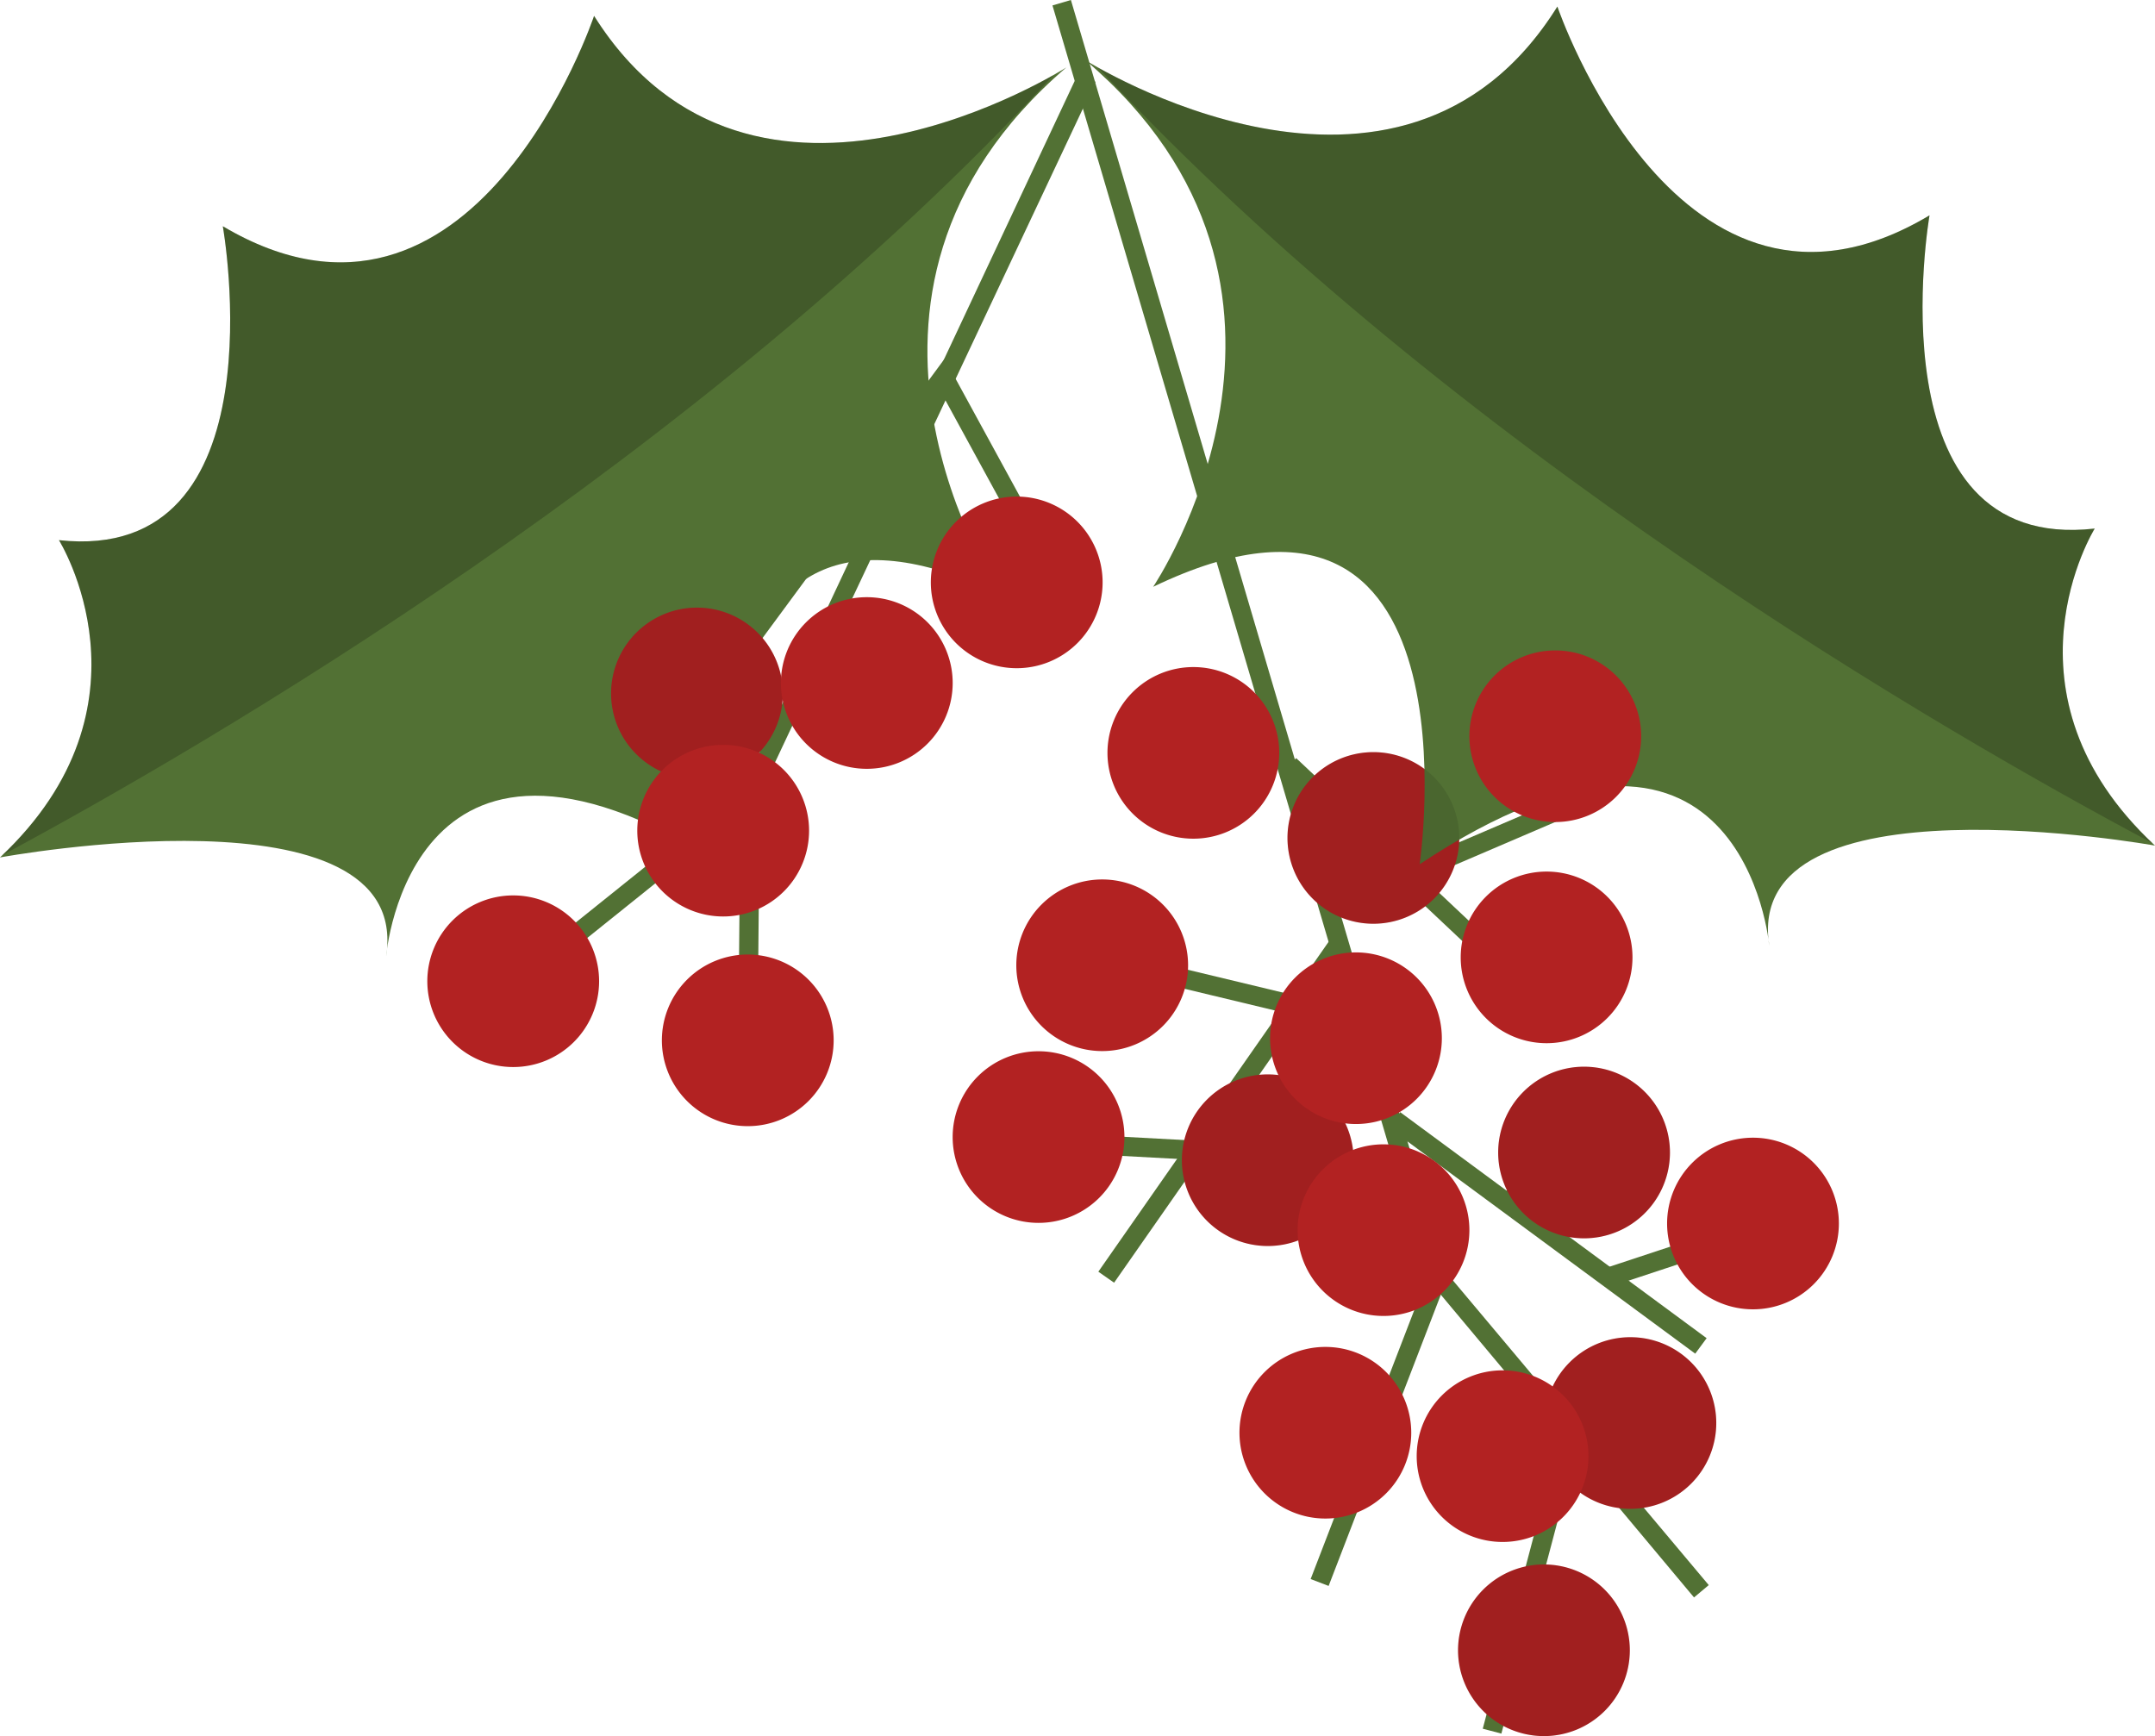 <svg xmlns="http://www.w3.org/2000/svg" preserveAspectRatio="xMidYMid meet" data-bbox="20.948 34.579 162.407 130.842" viewBox="20.948 34.579 162.407 130.842" data-type="color" aria-hidden="true" aria-label=""><defs><style>#comp-ln4qm1d1 svg [data-color="1"] {fill: #527134;}#comp-ln4qm1d1 svg [data-color="2"] {fill: #B22222;}</style></defs><g><path fill="#527134" d="M148.614 154.971l-20.035-23.954-28.314-96.028 1.389-.41 28.273 95.884 19.797 23.578-1.11.93z" data-color="1"></path><path fill="#527134" d="M135.824 109.901l-18.19-17.133.996-1.054 18.19 17.135-.996 1.052z" data-color="1"></path><path fill="#527134" d="M121.374 105.13l1.188.83-17.652 25.291-1.188-.83 17.652-25.29z" data-color="1"></path><path fill="#527134" d="M118.169 111.008l-14.953-3.591.341-1.41 14.953 3.591-.341 1.41z" data-color="1"></path><path fill="#527134" d="M100.322 119.967l10.427.563-.078 1.445-10.427-.563.078-1.445z" data-color="1"></path><path fill="#527134" d="M126.47 118.397l23.095 17.035-.86 1.166-23.096-17.035.86-1.166z" data-color="1"></path><path fill="#527134" d="M127.465 101.112l-.572-1.331 12.698-5.442.572 1.331-12.698 5.442z" data-color="1"></path><path fill="#527134" d="M121.077 154.104l-1.355-.519 8.875-23.033 1.354.52-8.874 23.032z" data-color="1"></path><path fill="#527134" d="M138.5 142.915l1.404.372-5.808 21.947-1.403-.37 5.808-21.949z" data-color="1"></path><path fill="#527134" d="M149.86 127.53l.454 1.375-7.919 2.616-.454-1.374 7.919-2.617z" data-color="1"></path><path fill="#527134" d="M142.82 121.05l.528 1.35-8.397 3.29-.529-1.35 8.397-3.29z" data-color="1"></path><path fill="#527134" d="M75.64 86.428l-1.167-.861 17.666-23.954 7.826 14.336-1.271.695-6.738-12.342L75.64 86.428z" data-color="1"></path><path fill="#527134" d="M61.106 108.559l-.908-1.131 16.7-13.401 25.3-53.896 1.311.616L77.938 95.05l-16.832 13.509z" data-color="1"></path><path fill="#527134" d="M76.756 94.473l1.45.013-.175 19.331-1.45-.013.175-19.331z" data-color="1"></path><path fill="#B22222" d="M130.922 97.731a6.47 6.47 0 0 1-6.473 6.467 6.47 6.47 0 0 1-6.473-6.467 6.47 6.47 0 0 1 6.473-6.467 6.47 6.47 0 0 1 6.473 6.467z" data-color="2"></path><path fill="#B22222" d="M146.801 121.439a6.47 6.47 0 0 1-6.473 6.467 6.47 6.47 0 0 1-6.473-6.467 6.47 6.47 0 0 1 6.473-6.467 6.47 6.47 0 0 1 6.473 6.467z" data-color="2"></path><path fill="#B22222" d="M143.776 158.954a6.47 6.47 0 0 1-6.473 6.467 6.47 6.47 0 0 1-6.473-6.467 6.47 6.47 0 0 1 6.473-6.467 6.47 6.47 0 0 1 6.473 6.467z" data-color="2"></path><path fill="#B22222" d="M150.291 141.825a6.47 6.47 0 0 1-6.473 6.467 6.47 6.47 0 0 1-6.473-6.467 6.47 6.47 0 0 1 6.473-6.467 6.47 6.47 0 0 1 6.473 6.467z" data-color="2"></path><path fill="#B22222" d="M122.964 122.019a6.47 6.47 0 0 1-6.473 6.467 6.47 6.47 0 0 1-6.473-6.467 6.47 6.47 0 0 1 6.473-6.467 6.47 6.47 0 0 1 6.473 6.467z" data-color="2"></path><path d="M154.288 105.877s-1.926-22.359-26.35-6.164c0 0 4.819-32.888-20.083-20.909 0 0 15.162-22.467-5.114-39.694 0 0 23.689 15.009 35.575-4.036 0 0 9.174 27.029 28.046 15.735 0 0-4.433 25.522 12.45 23.606 0 0-7.746 12.473 4.543 23.893 0 0-31.174-5.617-29.067 7.569z" fill="#527134" data-color="1"></path><path d="M183.177 98.133c-12.024-11.373-4.365-23.719-4.365-23.719-16.883 1.915-12.45-23.606-12.45-23.606-18.872 11.294-28.046-15.735-28.046-15.735-10.457 16.756-30.048 7.153-34.607 4.603 26.8 28.791 63.901 50.182 79.468 58.457z" opacity=".2"></path><path d="M130.922 97.731a6.47 6.47 0 0 1-6.473 6.467 6.47 6.47 0 0 1-6.473-6.467 6.47 6.47 0 0 1 6.473-6.467 6.47 6.47 0 0 1 6.473 6.467z" opacity=".1"></path><path d="M146.801 121.439a6.47 6.47 0 0 1-6.473 6.467 6.47 6.47 0 0 1-6.473-6.467 6.47 6.47 0 0 1 6.473-6.467 6.47 6.47 0 0 1 6.473 6.467z" opacity=".1"></path><path d="M143.776 158.954a6.47 6.47 0 0 1-6.473 6.467 6.47 6.47 0 0 1-6.473-6.467 6.47 6.47 0 0 1 6.473-6.467 6.47 6.47 0 0 1 6.473 6.467z" opacity=".1"></path><path d="M150.291 141.825a6.47 6.47 0 0 1-6.473 6.467 6.47 6.47 0 0 1-6.473-6.467 6.47 6.47 0 0 1 6.473-6.467 6.47 6.47 0 0 1 6.473 6.467z" opacity=".1"></path><path d="M122.964 122.019a6.47 6.47 0 0 1-6.473 6.467 6.47 6.47 0 0 1-6.473-6.467 6.47 6.47 0 0 1 6.473-6.467 6.47 6.47 0 0 1 6.473 6.467z" opacity=".1"></path><path fill="#B22222" d="M143.977 106.733a6.47 6.47 0 0 1-6.473 6.467 6.47 6.47 0 0 1-6.473-6.467 6.47 6.47 0 0 1 6.473-6.467 6.47 6.47 0 0 1 6.473 6.467z" data-color="2"></path><path fill="#B22222" d="M144.631 90.066a6.47 6.47 0 0 1-6.473 6.467 6.47 6.47 0 0 1-6.473-6.467 6.47 6.47 0 0 1 6.473-6.467 6.47 6.47 0 0 1 6.473 6.467z" data-color="2"></path><path fill="#B22222" d="M159.531 126.79a6.47 6.47 0 0 1-6.473 6.467 6.47 6.47 0 0 1-6.473-6.467 6.47 6.47 0 0 1 6.473-6.467 6.47 6.47 0 0 1 6.473 6.467z" data-color="2"></path><path fill="#B22222" d="M131.686 127.29a6.47 6.47 0 0 1-6.473 6.467 6.47 6.47 0 0 1-6.473-6.467 6.47 6.47 0 0 1 6.473-6.467 6.47 6.47 0 0 1 6.473 6.467z" data-color="2"></path><path fill="#B22222" d="M127.304 142.558a6.47 6.47 0 0 1-6.473 6.467 6.47 6.47 0 0 1-6.473-6.467 6.47 6.47 0 0 1 6.473-6.467 6.47 6.47 0 0 1 6.473 6.467z" data-color="2"></path><path fill="#B22222" d="M105.689 120.275a6.47 6.47 0 0 1-6.473 6.467 6.47 6.47 0 0 1-6.473-6.467 6.47 6.47 0 0 1 6.473-6.467 6.47 6.47 0 0 1 6.473 6.467z" data-color="2"></path><path fill="#B22222" d="M110.486 107.327a6.47 6.47 0 0 1-6.473 6.467 6.47 6.47 0 0 1-6.473-6.467 6.47 6.47 0 0 1 6.473-6.467 6.47 6.47 0 0 1 6.473 6.467z" data-color="2"></path><path fill="#B22222" d="M117.356 91.32a6.47 6.47 0 0 1-6.473 6.467 6.47 6.47 0 0 1-6.473-6.467 6.47 6.47 0 0 1 6.473-6.467 6.47 6.47 0 0 1 6.473 6.467z" data-color="2"></path><path fill="#B22222" d="M129.61 112.825a6.47 6.47 0 0 1-6.473 6.467 6.47 6.47 0 0 1-6.473-6.467 6.47 6.47 0 0 1 6.473-6.467 6.47 6.47 0 0 1 6.473 6.467z" data-color="2"></path><path fill="#B22222" d="M140.66 144.323a6.47 6.47 0 0 1-6.473 6.467 6.47 6.47 0 0 1-6.473-6.467 6.47 6.47 0 0 1 6.473-6.467 6.47 6.47 0 0 1 6.473 6.467z" data-color="2"></path><path d="M50.047 106.646s1.831-22.367 26.323-6.275c0 0-4.958-32.867 19.994-20.994 0 0-15.257-22.403 4.946-39.715 0 0-23.625 15.109-35.591-3.885 0 0-9.059 27.068-27.979 15.853 0 0 4.541 25.503-12.35 23.659 0 0 7.799 12.44-4.442 23.912 0-.001 31.15-5.75 29.099 7.445z" fill="#527134" data-color="1"></path><path d="M21.126 99.025c11.976-11.423 4.265-23.737 4.265-23.737 16.891 1.844 12.35-23.659 12.35-23.659C56.661 62.843 65.72 35.776 65.72 35.776c10.528 16.711 30.078 7.026 34.626 4.456-26.679 28.902-63.689 50.451-79.22 58.793z" opacity=".2"></path><path fill="#B22222" d="M104.044 78.471a6.47 6.47 0 0 1-6.473 6.467 6.47 6.47 0 0 1-6.473-6.467 6.47 6.47 0 0 1 6.473-6.467 6.47 6.47 0 0 1 6.473 6.467z" data-color="2"></path><path fill="#B22222" d="M79.947 86.841a6.47 6.47 0 0 1-6.473 6.467 6.47 6.47 0 0 1-6.473-6.467 6.47 6.47 0 0 1 6.473-6.467 6.47 6.47 0 0 1 6.473 6.467z" data-color="2"></path><path d="M79.947 86.841a6.47 6.47 0 0 1-6.473 6.467 6.47 6.47 0 0 1-6.473-6.467 6.47 6.47 0 0 1 6.473-6.467 6.47 6.47 0 0 1 6.473 6.467z" opacity=".1"></path><path fill="#B22222" d="M81.922 97.183a6.47 6.47 0 0 1-6.473 6.467 6.47 6.47 0 0 1-6.473-6.467 6.47 6.47 0 0 1 6.473-6.467 6.47 6.47 0 0 1 6.473 6.467z" data-color="2"></path><path fill="#B22222" d="M83.775 112.985a6.47 6.47 0 0 1-6.473 6.467 6.47 6.47 0 0 1-6.473-6.467 6.47 6.47 0 0 1 6.473-6.467 6.47 6.47 0 0 1 6.473 6.467z" data-color="2"></path><path fill="#B22222" d="M66.098 108.53a6.47 6.47 0 0 1-6.473 6.467 6.47 6.47 0 0 1-6.473-6.467 6.47 6.47 0 0 1 6.473-6.467 6.47 6.47 0 0 1 6.473 6.467z" data-color="2"></path><path fill="#B22222" d="M92.745 86.054a6.47 6.47 0 0 1-6.473 6.467 6.47 6.47 0 0 1-6.473-6.467 6.47 6.47 0 0 1 6.473-6.467 6.47 6.47 0 0 1 6.473 6.467z" data-color="2"></path></g></svg>